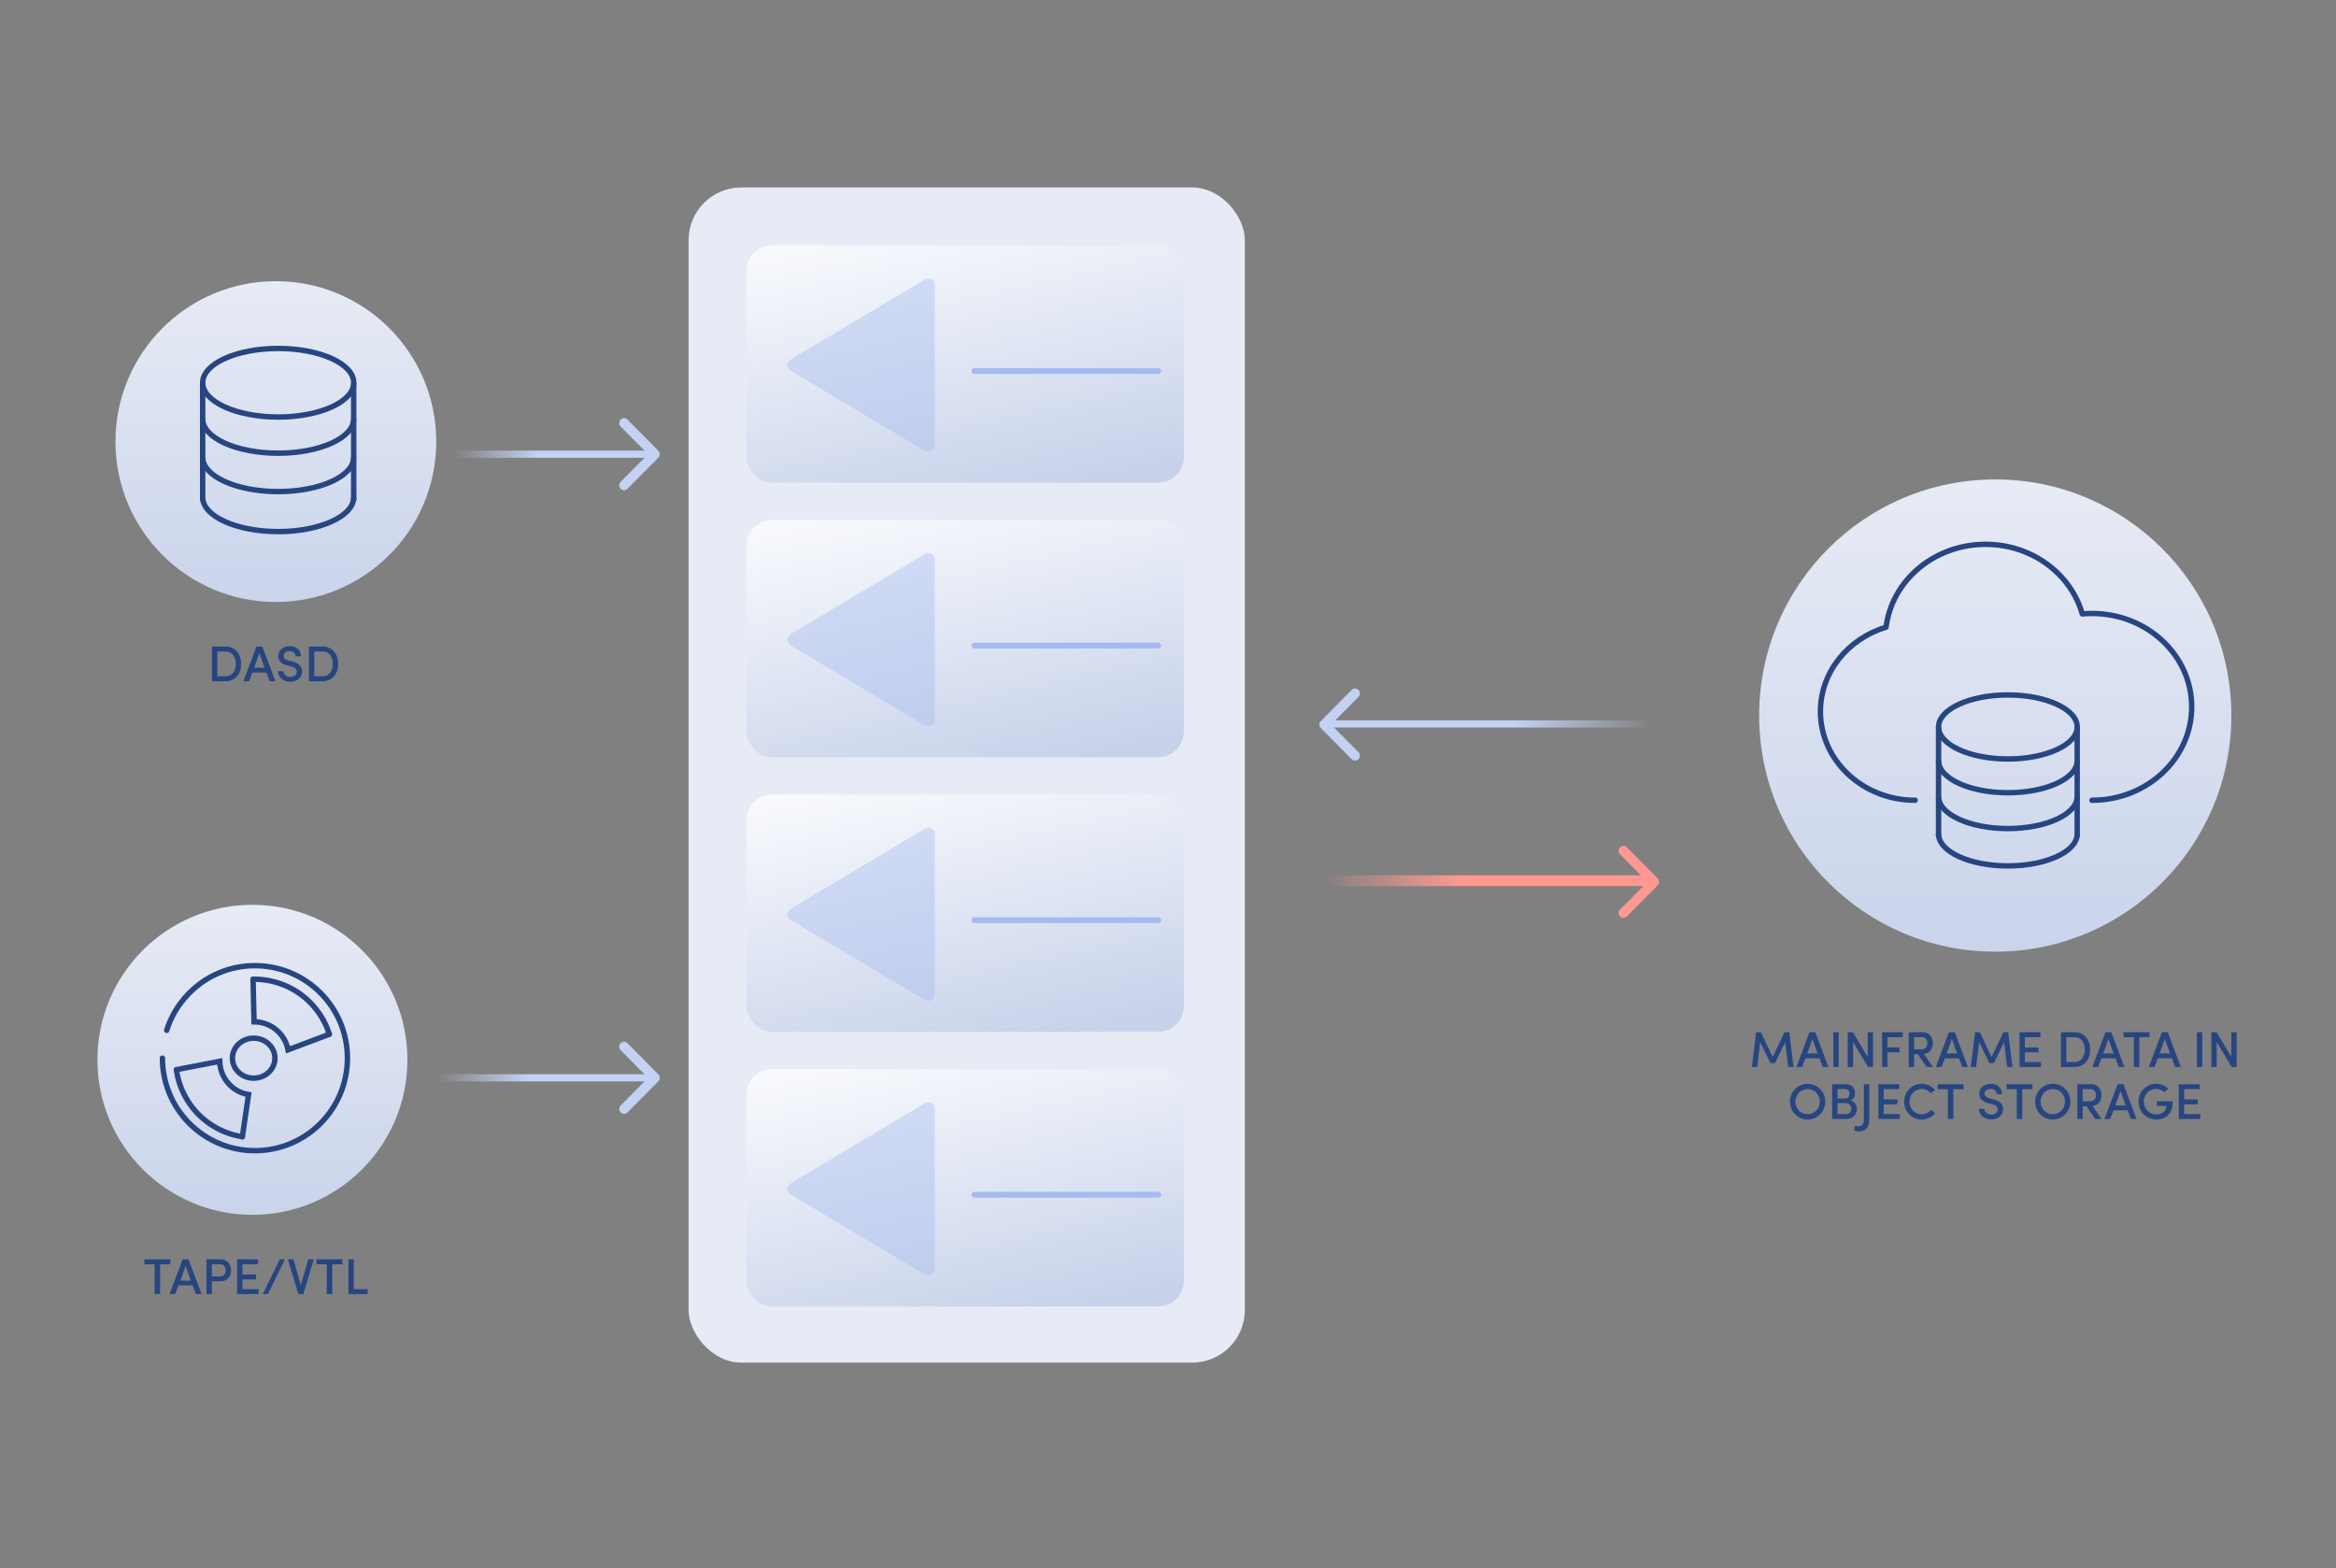<svg width="584" height="392" viewBox="0 0 584 392" fill="none" xmlns="http://www.w3.org/2000/svg">
<rect x="0" y="0" width="584" height="392" fill="#808080" stroke="none"/>
<g clip-path="url(#clip0_14100_8)">
<circle cx="498.814" cy="178.878" r="59.025" fill="url(#paint0_linear_14100_8)"/>
<path d="M523 200.055C536.76 200.055 547.927 189.609 547.927 176.709C547.927 163.809 536.773 153.362 523 153.362C522.177 153.362 521.366 153.4 520.57 153.476C517.721 143.46 507.985 136.074 496.386 136.074C483.545 136.074 472.972 145.129 471.514 156.79C461.995 159.66 455.108 168.02 455.108 177.885C455.108 190.127 465.708 200.055 478.779 200.055" stroke="#274580" stroke-width="1.352" stroke-linecap="round" stroke-linejoin="round"/>
<g clip-path="url(#clip1_14100_8)">
<path d="M501.973 189.734C511.546 189.734 519.306 186.15 519.306 181.731C519.306 177.311 511.546 173.727 501.973 173.727C492.4 173.727 484.64 177.311 484.64 181.731C484.64 186.15 492.4 189.734 501.973 189.734Z" stroke="#274580" stroke-width="1.352" stroke-miterlimit="10"/>
<path d="M519.296 208.467C519.296 212.887 511.535 216.47 501.963 216.47C492.391 216.47 484.64 212.887 484.64 208.467" stroke="#274580" stroke-width="1.352" stroke-miterlimit="10"/>
<path d="M519.296 199.13C519.296 203.55 511.535 207.133 501.963 207.133C492.391 207.133 484.64 203.55 484.64 199.13" stroke="#274580" stroke-width="1.352" stroke-miterlimit="10"/>
<path d="M519.296 190.172C519.296 194.591 511.535 198.175 501.963 198.175C492.391 198.175 484.64 194.591 484.64 190.172" stroke="#274580" stroke-width="1.352" stroke-miterlimit="10"/>
<path d="M519.296 181.969V208.935" stroke="#274580" stroke-width="1.352" stroke-miterlimit="10" stroke-linecap="round"/>
<path d="M484.64 181.969V208.935" stroke="#274580" stroke-width="1.352" stroke-miterlimit="10" stroke-linecap="round"/>
</g>
<path d="M443.17 264.231L446.122 258.036H447.321L448.381 266.729H447.043L446.299 260.522L443.751 265.757H442.615L440.054 260.522L439.31 266.729H437.972L439.032 258.036H440.218L443.17 264.231ZM455.695 266.729L454.862 264.559H451.355L450.522 266.729H449.097L452.377 258.036H453.828L457.108 266.729H455.695ZM453.109 259.714L451.809 263.36H454.408L453.109 259.714ZM458.325 266.729V258.036H459.662V266.729H458.325ZM468.256 258.036V266.729H467.007L463.272 260.509V266.729H461.935V258.036H463.222L466.918 264.206V258.036H468.256ZM470.522 266.729V258.036H475.682V259.273H471.859V261.846H474.887V263.07H471.859V266.729H470.522ZM480.518 259.273H478.525V262.313H480.468C481.439 262.313 481.831 261.544 481.831 260.799C481.831 260.067 481.452 259.273 480.518 259.273ZM480.973 263.486L483.256 266.729H481.629L479.459 263.537H478.525V266.729H477.175V258.036H480.569C482.436 258.036 483.218 259.424 483.218 260.799C483.218 262.061 482.575 263.322 480.973 263.486ZM490.562 266.729L489.729 264.559H486.222L485.389 266.729H483.964L487.244 258.036H488.695L491.975 266.729H490.562ZM487.975 259.714L486.676 263.36H489.275L487.975 259.714ZM497.898 264.231L500.85 258.036H502.048L503.108 266.729H501.771L501.026 260.522L498.478 265.757H497.342L494.781 260.522L494.037 266.729H492.7L493.759 258.036H494.945L497.898 264.231ZM504.884 266.729V258.036H510.119V259.273H506.221V261.846H509.627V263.07H506.221V265.505H510.246V266.729H504.884ZM516.583 259.285V265.492H518.626C520.33 265.492 521.2 264.13 521.2 262.401C521.2 260.686 520.33 259.285 518.626 259.285H516.583ZM518.626 266.729H515.245V258.036H518.626C521.099 258.036 522.537 259.929 522.537 262.401C522.537 264.874 521.099 266.729 518.626 266.729ZM529.691 266.729L528.859 264.559H525.351L524.519 266.729H523.093L526.373 258.036H527.824L531.104 266.729H529.691ZM527.105 259.714L525.806 263.36H528.405L527.105 259.714ZM530.911 259.285V258.036H537.395V259.285H534.834V266.729H533.472V259.285H530.911ZM543.798 266.729L542.966 264.559H539.458L538.626 266.729H537.2L540.48 258.036H541.931L545.211 266.729H543.798ZM541.212 259.714L539.912 263.36H542.511L541.212 259.714ZM549.237 266.729V258.036H550.575V266.729H549.237ZM559.168 258.036V266.729H557.919L554.184 260.509V266.729H552.847V258.036H554.134L557.83 264.206V258.036H559.168ZM448.838 275.401C448.838 277.155 450.176 278.543 451.892 278.543C453.62 278.543 454.957 277.155 454.957 275.401C454.957 273.648 453.62 272.247 451.892 272.247C450.176 272.247 448.838 273.648 448.838 275.401ZM447.501 275.401C447.501 272.941 449.419 270.935 451.892 270.935C454.377 270.935 456.307 272.941 456.307 275.401C456.307 277.874 454.377 279.855 451.892 279.855C449.419 279.855 447.501 277.874 447.501 275.401ZM463.776 273.332C463.776 274.014 463.498 274.758 462.653 275.099C463.662 275.338 464.243 276.348 464.243 277.18C464.243 278.555 463.284 279.729 461.631 279.729H458.035V271.036H461.366C462.842 271.036 463.776 271.907 463.776 273.332ZM459.385 274.607H461.316C462.022 274.607 462.388 274.039 462.388 273.383C462.388 272.676 461.946 272.26 461.227 272.26H459.385V274.607ZM461.53 275.755H459.385V278.505H461.568C462.375 278.505 462.842 277.836 462.842 277.168C462.842 276.524 462.363 275.755 461.53 275.755ZM463.573 282.694L463.699 281.445C463.939 281.52 464.494 281.558 464.595 281.558C465.604 281.558 465.97 280.839 465.97 279.994V271.036H467.32V279.994C467.32 281.545 466.588 282.845 464.595 282.845C464.355 282.845 463.913 282.782 463.573 282.694ZM469.592 279.729V271.036H474.828V272.273H470.929V274.846H474.336V276.07H470.929V278.505H474.954V279.729H469.592ZM482.76 277.433L483.794 278.253C483.037 279.249 481.839 279.855 480.413 279.855C477.953 279.855 476.023 277.874 476.023 275.401C476.023 272.941 477.953 270.935 480.413 270.935C481.814 270.935 483 271.541 483.769 272.5L482.735 273.307C482.167 272.664 481.372 272.222 480.413 272.222C478.685 272.222 477.36 273.648 477.36 275.401C477.36 277.168 478.685 278.568 480.413 278.568C481.372 278.568 482.217 278.139 482.76 277.433ZM484.407 272.285V271.036H490.892V272.285H488.331V279.729H486.968V272.285H484.407ZM494.726 277.206H496.063C496.101 277.912 496.745 278.631 497.792 278.631C498.814 278.631 499.344 278.089 499.432 277.445C499.482 276.638 498.864 276.221 498.057 276.032L496.959 275.755C495.092 275.25 494.802 274.19 494.802 273.421C494.802 271.932 496.139 270.935 497.666 270.935C499.281 270.935 500.492 271.919 500.492 273.509H499.154C499.154 272.702 498.549 272.197 497.64 272.197C496.833 272.197 496.139 272.689 496.139 273.395C496.139 273.736 496.265 274.266 497.3 274.531L498.41 274.821C500.176 275.288 500.895 276.259 500.757 277.521C500.618 278.883 499.445 279.855 497.792 279.855C495.988 279.855 494.726 278.619 494.726 277.206ZM501.631 272.285V271.036H508.116V272.285H505.555V279.729H504.192V272.285H501.631ZM510.132 275.401C510.132 277.155 511.47 278.543 513.186 278.543C514.914 278.543 516.251 277.155 516.251 275.401C516.251 273.648 514.914 272.247 513.186 272.247C511.47 272.247 510.132 273.648 510.132 275.401ZM508.795 275.401C508.795 272.941 510.713 270.935 513.186 270.935C515.671 270.935 517.601 272.941 517.601 275.401C517.601 277.874 515.671 279.855 513.186 279.855C510.713 279.855 508.795 277.874 508.795 275.401ZM522.673 272.273H520.679V275.313H522.622C523.594 275.313 523.985 274.544 523.985 273.799C523.985 273.067 523.606 272.273 522.673 272.273ZM523.127 276.486L525.41 279.729H523.783L521.613 276.537H520.679V279.729H519.329V271.036H522.723C524.59 271.036 525.373 272.424 525.373 273.799C525.373 275.061 524.729 276.322 523.127 276.486ZM532.716 279.729L531.883 277.559H528.376L527.543 279.729H526.118L529.398 271.036H530.849L534.129 279.729H532.716ZM530.13 272.714L528.83 276.36H531.429L530.13 272.714ZM542.062 272.159L541.078 273.03C540.535 272.525 539.841 272.21 539.034 272.21C537.306 272.21 535.968 273.648 535.968 275.401C535.968 277.155 537.306 278.593 539.034 278.593C540.447 278.593 541.582 277.761 541.646 276.461H539.211V275.313H543.185C543.185 278.417 541.519 279.855 539.034 279.855C536.561 279.855 534.631 277.874 534.631 275.401C534.631 272.941 536.561 270.935 539.034 270.935C540.245 270.935 541.305 271.402 542.062 272.159ZM544.697 279.729V271.036H549.933V272.273H546.034V274.846H549.441V276.07H546.034V278.505H550.059V279.729H544.697Z" fill="#274580"/>
<path d="M414.421 219.593C414.893 220.072 414.893 220.846 414.421 221.325L406.713 229.113C406.238 229.59 405.473 229.59 404.998 229.113C404.525 228.633 404.525 227.86 404.998 227.38L411.851 220.459L404.998 213.538C404.525 213.059 404.525 212.285 404.998 211.806C405.473 211.328 406.238 211.328 406.713 211.806L414.421 219.593Z" fill="#FF9890"/>
<path d="M330.202 181.997C329.73 181.518 329.73 180.744 330.202 180.265L337.911 172.477C338.385 172 339.151 172 339.626 172.477C340.098 172.957 340.098 173.73 339.626 174.21L332.773 181.131L339.626 188.052C340.098 188.532 340.098 189.305 339.626 189.785C339.151 190.262 338.385 190.262 337.911 189.785L330.202 181.997Z" fill="#C3D1F3"/>
<path d="M164.584 112.678C165.056 113.158 165.056 113.931 164.584 114.411L156.875 122.198C156.401 122.676 155.635 122.676 155.16 122.198C154.688 121.719 154.688 120.945 155.16 120.466L162.013 113.545L155.16 106.624C154.688 106.144 154.688 105.371 155.16 104.891C155.635 104.414 156.401 104.414 156.876 104.891L164.584 112.678Z" fill="#C3D1F3"/>
<path d="M164.584 268.577C165.056 269.057 165.056 269.83 164.584 270.31L156.875 278.097C156.401 278.574 155.635 278.574 155.16 278.097C154.688 277.617 154.688 276.844 155.16 276.364L162.013 269.444L155.16 262.523C154.688 262.043 154.688 261.27 155.16 260.79C155.635 260.313 156.401 260.313 156.876 260.79L164.584 268.577Z" fill="#C3D1F3"/>
<path d="M54.331 162.862V169.069H56.374C58.077 169.069 58.948 167.707 58.948 165.978C58.948 164.263 58.077 162.862 56.374 162.862H54.331ZM56.374 170.306H52.993V161.613H56.374C58.847 161.613 60.285 163.506 60.285 165.978C60.285 168.451 58.847 170.306 56.374 170.306ZM67.439 170.306L66.607 168.136H63.099L62.267 170.306H60.841L64.121 161.613H65.572L68.852 170.306H67.439ZM64.853 163.291L63.553 166.937H66.152L64.853 163.291ZM69.491 167.783H70.828C70.866 168.489 71.509 169.208 72.556 169.208C73.578 169.208 74.108 168.666 74.197 168.022C74.247 167.215 73.629 166.799 72.821 166.609L71.724 166.332C69.856 165.827 69.566 164.767 69.566 163.998C69.566 162.509 70.904 161.512 72.43 161.512C74.045 161.512 75.256 162.496 75.256 164.086H73.919C73.919 163.279 73.313 162.774 72.405 162.774C71.598 162.774 70.904 163.266 70.904 163.973C70.904 164.313 71.03 164.843 72.064 165.108L73.175 165.398C74.941 165.865 75.66 166.836 75.521 168.098C75.382 169.461 74.209 170.432 72.556 170.432C70.752 170.432 69.491 169.196 69.491 167.783ZM78.577 162.862V169.069H80.621C82.324 169.069 83.195 167.707 83.195 165.978C83.195 164.263 82.324 162.862 80.621 162.862H78.577ZM80.621 170.306H77.24V161.613H80.621C83.094 161.613 84.532 163.506 84.532 165.978C84.532 168.451 83.094 170.306 80.621 170.306Z" fill="#274580"/>
<path d="M36.099 316.058V314.809H42.584V316.058H40.023V323.501H38.66V316.058H36.099ZM48.987 323.501L48.154 321.331H44.647L43.814 323.501H42.389L45.669 314.809H47.12L50.4 323.501H48.987ZM46.4 316.487L45.101 320.133H47.7L46.4 316.487ZM55.086 316.045H52.967V319.086H55.036C55.995 319.086 56.423 318.316 56.423 317.572C56.423 316.84 56.032 316.045 55.086 316.045ZM51.617 323.501V314.809H55.111C56.978 314.809 57.761 316.197 57.761 317.572C57.761 318.947 56.978 320.309 55.111 320.309H52.967V323.501H51.617ZM59.28 323.501V314.809H64.516V316.045H60.617V318.619H64.024V319.843H60.617V322.277H64.642V323.501H59.28ZM69.958 314.809H71.245L66.981 323.501H65.694L69.958 314.809ZM71.951 314.809H73.351L75.206 321.268L77.073 314.809H78.461L75.837 323.501H74.588L71.951 314.809ZM79.134 316.058V314.809H85.619V316.058H83.058V323.501H81.695V316.058H79.134ZM87.112 323.501V314.809H88.449V322.277H91.931V323.501H87.112Z" fill="#274580"/>
<rect x="172.147" y="46.86" width="139.07" height="293.775" rx="13.166" fill="#E7EBF5"/>
<rect x="186.597" y="61.33" width="109.366" height="59.337" rx="6.431" fill="url(#paint1_linear_14100_8)"/>
<rect x="186.597" y="129.974" width="109.366" height="59.337" rx="6.431" fill="url(#paint2_linear_14100_8)"/>
<rect x="186.597" y="198.618" width="109.366" height="59.337" rx="6.431" fill="url(#paint3_linear_14100_8)"/>
<rect x="186.597" y="267.263" width="109.366" height="59.337" rx="6.431" fill="url(#paint4_linear_14100_8)"/>
<path d="M197.69 92.702C196.621 92.063 196.621 90.514 197.69 89.876L231.228 69.852C232.325 69.197 233.718 69.988 233.718 71.266L233.718 111.312C233.718 112.59 232.325 113.38 231.228 112.725L197.69 92.702Z" fill="#A4B9EF" fill-opacity="0.4"/>
<path d="M197.69 161.346C196.621 160.708 196.621 159.159 197.69 158.52L231.228 138.497C232.325 137.842 233.718 138.632 233.718 139.91L233.718 179.956C233.718 181.234 232.325 182.024 231.228 181.37L197.69 161.346Z" fill="#A4B9EF" fill-opacity="0.4"/>
<path d="M197.69 229.99C196.621 229.352 196.621 227.803 197.69 227.164L231.228 207.141C232.325 206.486 233.718 207.276 233.718 208.554L233.718 248.601C233.718 249.878 232.325 250.669 231.228 250.014L197.69 229.99Z" fill="#A4B9EF" fill-opacity="0.4"/>
<path d="M197.69 298.635C196.621 297.997 196.621 296.448 197.69 295.809L231.228 275.786C232.325 275.131 233.718 275.921 233.718 277.199L233.718 317.245C233.718 318.523 232.325 319.313 231.228 318.658L197.69 298.635Z" fill="#A4B9EF" fill-opacity="0.4"/>
<path d="M243.606 92.743L289.563 92.743" stroke="#A6BAF0" stroke-width="1.455" stroke-linecap="round"/>
<path d="M243.606 161.387L289.563 161.387" stroke="#A6BAF0" stroke-width="1.455" stroke-linecap="round"/>
<path d="M243.606 230.032L289.563 230.032" stroke="#A6BAF0" stroke-width="1.455" stroke-linecap="round"/>
<path d="M243.606 298.676L289.563 298.676" stroke="#A6BAF0" stroke-width="1.455" stroke-linecap="round"/>
<circle cx="63.108" cy="264.938" r="38.749" fill="url(#paint5_linear_14100_8)"/>
<circle cx="68.965" cy="110.391" r="40.101" fill="url(#paint6_linear_14100_8)"/>
<path d="M69.551 104.252C79.98 104.252 88.435 100.414 88.435 95.679C88.435 90.945 79.98 87.106 69.551 87.106C59.121 87.106 50.666 90.945 50.666 95.679C50.666 100.414 59.121 104.252 69.551 104.252Z" stroke="#274580" stroke-width="1.352" stroke-miterlimit="10"/>
<path d="M88.424 124.32C88.424 129.054 79.968 132.893 69.54 132.893C59.112 132.893 50.666 129.054 50.666 124.32" stroke="#274580" stroke-width="1.352" stroke-miterlimit="10"/>
<path d="M88.424 114.318C88.424 119.053 79.968 122.891 69.54 122.891C59.112 122.891 50.666 119.053 50.666 114.318" stroke="#274580" stroke-width="1.352" stroke-miterlimit="10"/>
<path d="M88.424 104.722C88.424 109.456 79.968 113.295 69.54 113.295C59.112 113.295 50.666 109.456 50.666 104.722" stroke="#274580" stroke-width="1.352" stroke-miterlimit="10"/>
<path d="M88.424 95.935V124.821" stroke="#274580" stroke-width="1.352" stroke-miterlimit="10" stroke-linecap="round"/>
<path d="M50.666 95.935V124.821" stroke="#274580" stroke-width="1.352" stroke-miterlimit="10" stroke-linecap="round"/>
<path d="M41.675 257.573C44.627 248.201 53.388 241.406 63.733 241.406C76.506 241.406 86.858 251.757 86.858 264.53C86.858 277.304 76.506 287.655 63.733 287.655C50.96 287.655 40.608 277.297 40.608 264.53" stroke="#274580" stroke-width="1.352" stroke-miterlimit="10" stroke-linecap="round"/>
<path d="M63.269 244.795C69.33 244.711 75.348 247.417 79.281 252.628C80.668 254.466 81.684 256.468 82.342 258.544" stroke="#274580" stroke-width="1.352" stroke-miterlimit="10" stroke-linecap="round"/>
<path d="M60.588 284.173C54.599 283.24 49.12 279.562 46.117 273.766C45.058 271.722 44.392 269.577 44.092 267.42" stroke="#274580" stroke-width="1.352" stroke-miterlimit="10" stroke-linecap="round"/>
<path d="M63.421 269.53C66.355 269.53 68.733 267.292 68.733 264.53C68.733 261.769 66.355 259.53 63.421 259.53C60.487 259.53 58.108 261.769 58.108 264.53C58.108 267.292 60.487 269.53 63.421 269.53Z" stroke="#274580" stroke-width="1.352" stroke-miterlimit="10" stroke-linecap="round"/>
<path d="M82.317 258.563L72.018 262.438C71.776 261.184 71.251 259.963 70.429 258.874C68.727 256.618 66.131 255.433 63.507 255.438L63.268 244.795" stroke="#274580" stroke-width="1.352" stroke-miterlimit="10" stroke-linecap="round"/>
<path d="M44.118 267.406L54.922 265.313C54.95 266.59 55.262 267.881 55.89 269.093C57.19 271.603 59.55 273.207 62.138 273.641L60.588 284.173" stroke="#274580" stroke-width="1.352" stroke-miterlimit="10" stroke-linecap="round"/>
<path d="M412.754 221.521L330.749 221.521L330.749 218.818L412.754 218.818L412.754 221.521Z" fill="url(#paint7_linear_14100_8)"/>
<path d="M330.75 180.069L412.754 180.069L412.754 181.871L330.75 181.871L330.75 180.069Z" fill="url(#paint8_linear_14100_8)"/>
<path d="M164.037 114.446L113.572 114.446L113.572 112.644L164.037 112.644L164.037 114.446Z" fill="url(#paint9_linear_14100_8)"/>
<path d="M164.037 270.345L109.067 270.345L109.067 268.542L164.037 268.542L164.037 270.345Z" fill="url(#paint10_linear_14100_8)"/>
</g>
<defs>
<linearGradient id="paint0_linear_14100_8" x1="498.814" y1="119.853" x2="498.814" y2="237.903" gradientUnits="userSpaceOnUse">
<stop stop-color="#E7EBF5"/>
<stop offset="1" stop-color="#CAD4EB"/>
</linearGradient>
<linearGradient id="paint1_linear_14100_8" x1="243.788" y1="40.58" x2="262.545" y2="122.677" gradientUnits="userSpaceOnUse">
<stop stop-color="white"/>
<stop offset="1" stop-color="#C7D2EA"/>
</linearGradient>
<linearGradient id="paint2_linear_14100_8" x1="243.788" y1="109.225" x2="262.545" y2="191.322" gradientUnits="userSpaceOnUse">
<stop stop-color="white"/>
<stop offset="1" stop-color="#C7D2EA"/>
</linearGradient>
<linearGradient id="paint3_linear_14100_8" x1="243.788" y1="177.869" x2="262.545" y2="259.966" gradientUnits="userSpaceOnUse">
<stop stop-color="white"/>
<stop offset="1" stop-color="#C7D2EA"/>
</linearGradient>
<linearGradient id="paint4_linear_14100_8" x1="243.788" y1="246.514" x2="262.545" y2="328.61" gradientUnits="userSpaceOnUse">
<stop stop-color="white"/>
<stop offset="1" stop-color="#C7D2EA"/>
</linearGradient>
<linearGradient id="paint5_linear_14100_8" x1="63.108" y1="226.188" x2="63.108" y2="303.687" gradientUnits="userSpaceOnUse">
<stop stop-color="#E7EBF5"/>
<stop offset="1" stop-color="#CAD4EB"/>
</linearGradient>
<linearGradient id="paint6_linear_14100_8" x1="68.965" y1="70.29" x2="68.965" y2="150.492" gradientUnits="userSpaceOnUse">
<stop stop-color="#E7EBF5"/>
<stop offset="1" stop-color="#CAD4EB"/>
</linearGradient>
<linearGradient id="paint7_linear_14100_8" x1="412.754" y1="220.17" x2="330.749" y2="220.17" gradientUnits="userSpaceOnUse">
<stop offset="0.582" stop-color="#FF9890"/>
<stop offset="1" stop-color="#FF9890" stop-opacity="0"/>
</linearGradient>
<linearGradient id="paint8_linear_14100_8" x1="330.75" y1="180.97" x2="412.754" y2="180.97" gradientUnits="userSpaceOnUse">
<stop offset="0.582" stop-color="#C3D1F3"/>
<stop offset="1" stop-color="#C3D1F3" stop-opacity="0"/>
</linearGradient>
<linearGradient id="paint9_linear_14100_8" x1="164.037" y1="113.545" x2="113.572" y2="113.545" gradientUnits="userSpaceOnUse">
<stop offset="0.582" stop-color="#C3D1F3"/>
<stop offset="1" stop-color="#C3D1F3" stop-opacity="0"/>
</linearGradient>
<linearGradient id="paint10_linear_14100_8" x1="164.037" y1="269.444" x2="109.067" y2="269.444" gradientUnits="userSpaceOnUse">
<stop offset="0.582" stop-color="#C3D1F3"/>
<stop offset="1" stop-color="#C3D1F3" stop-opacity="0"/>
</linearGradient>
<clipPath id="clip0_14100_8">
<rect width="583.945" height="392" fill="white" transform="translate(0.027)"/>
</clipPath>
<clipPath id="clip1_14100_8">
<rect width="36.046" height="44.156" fill="white" transform="translate(483.945 173.021)"/>
</clipPath>
</defs>
</svg>
